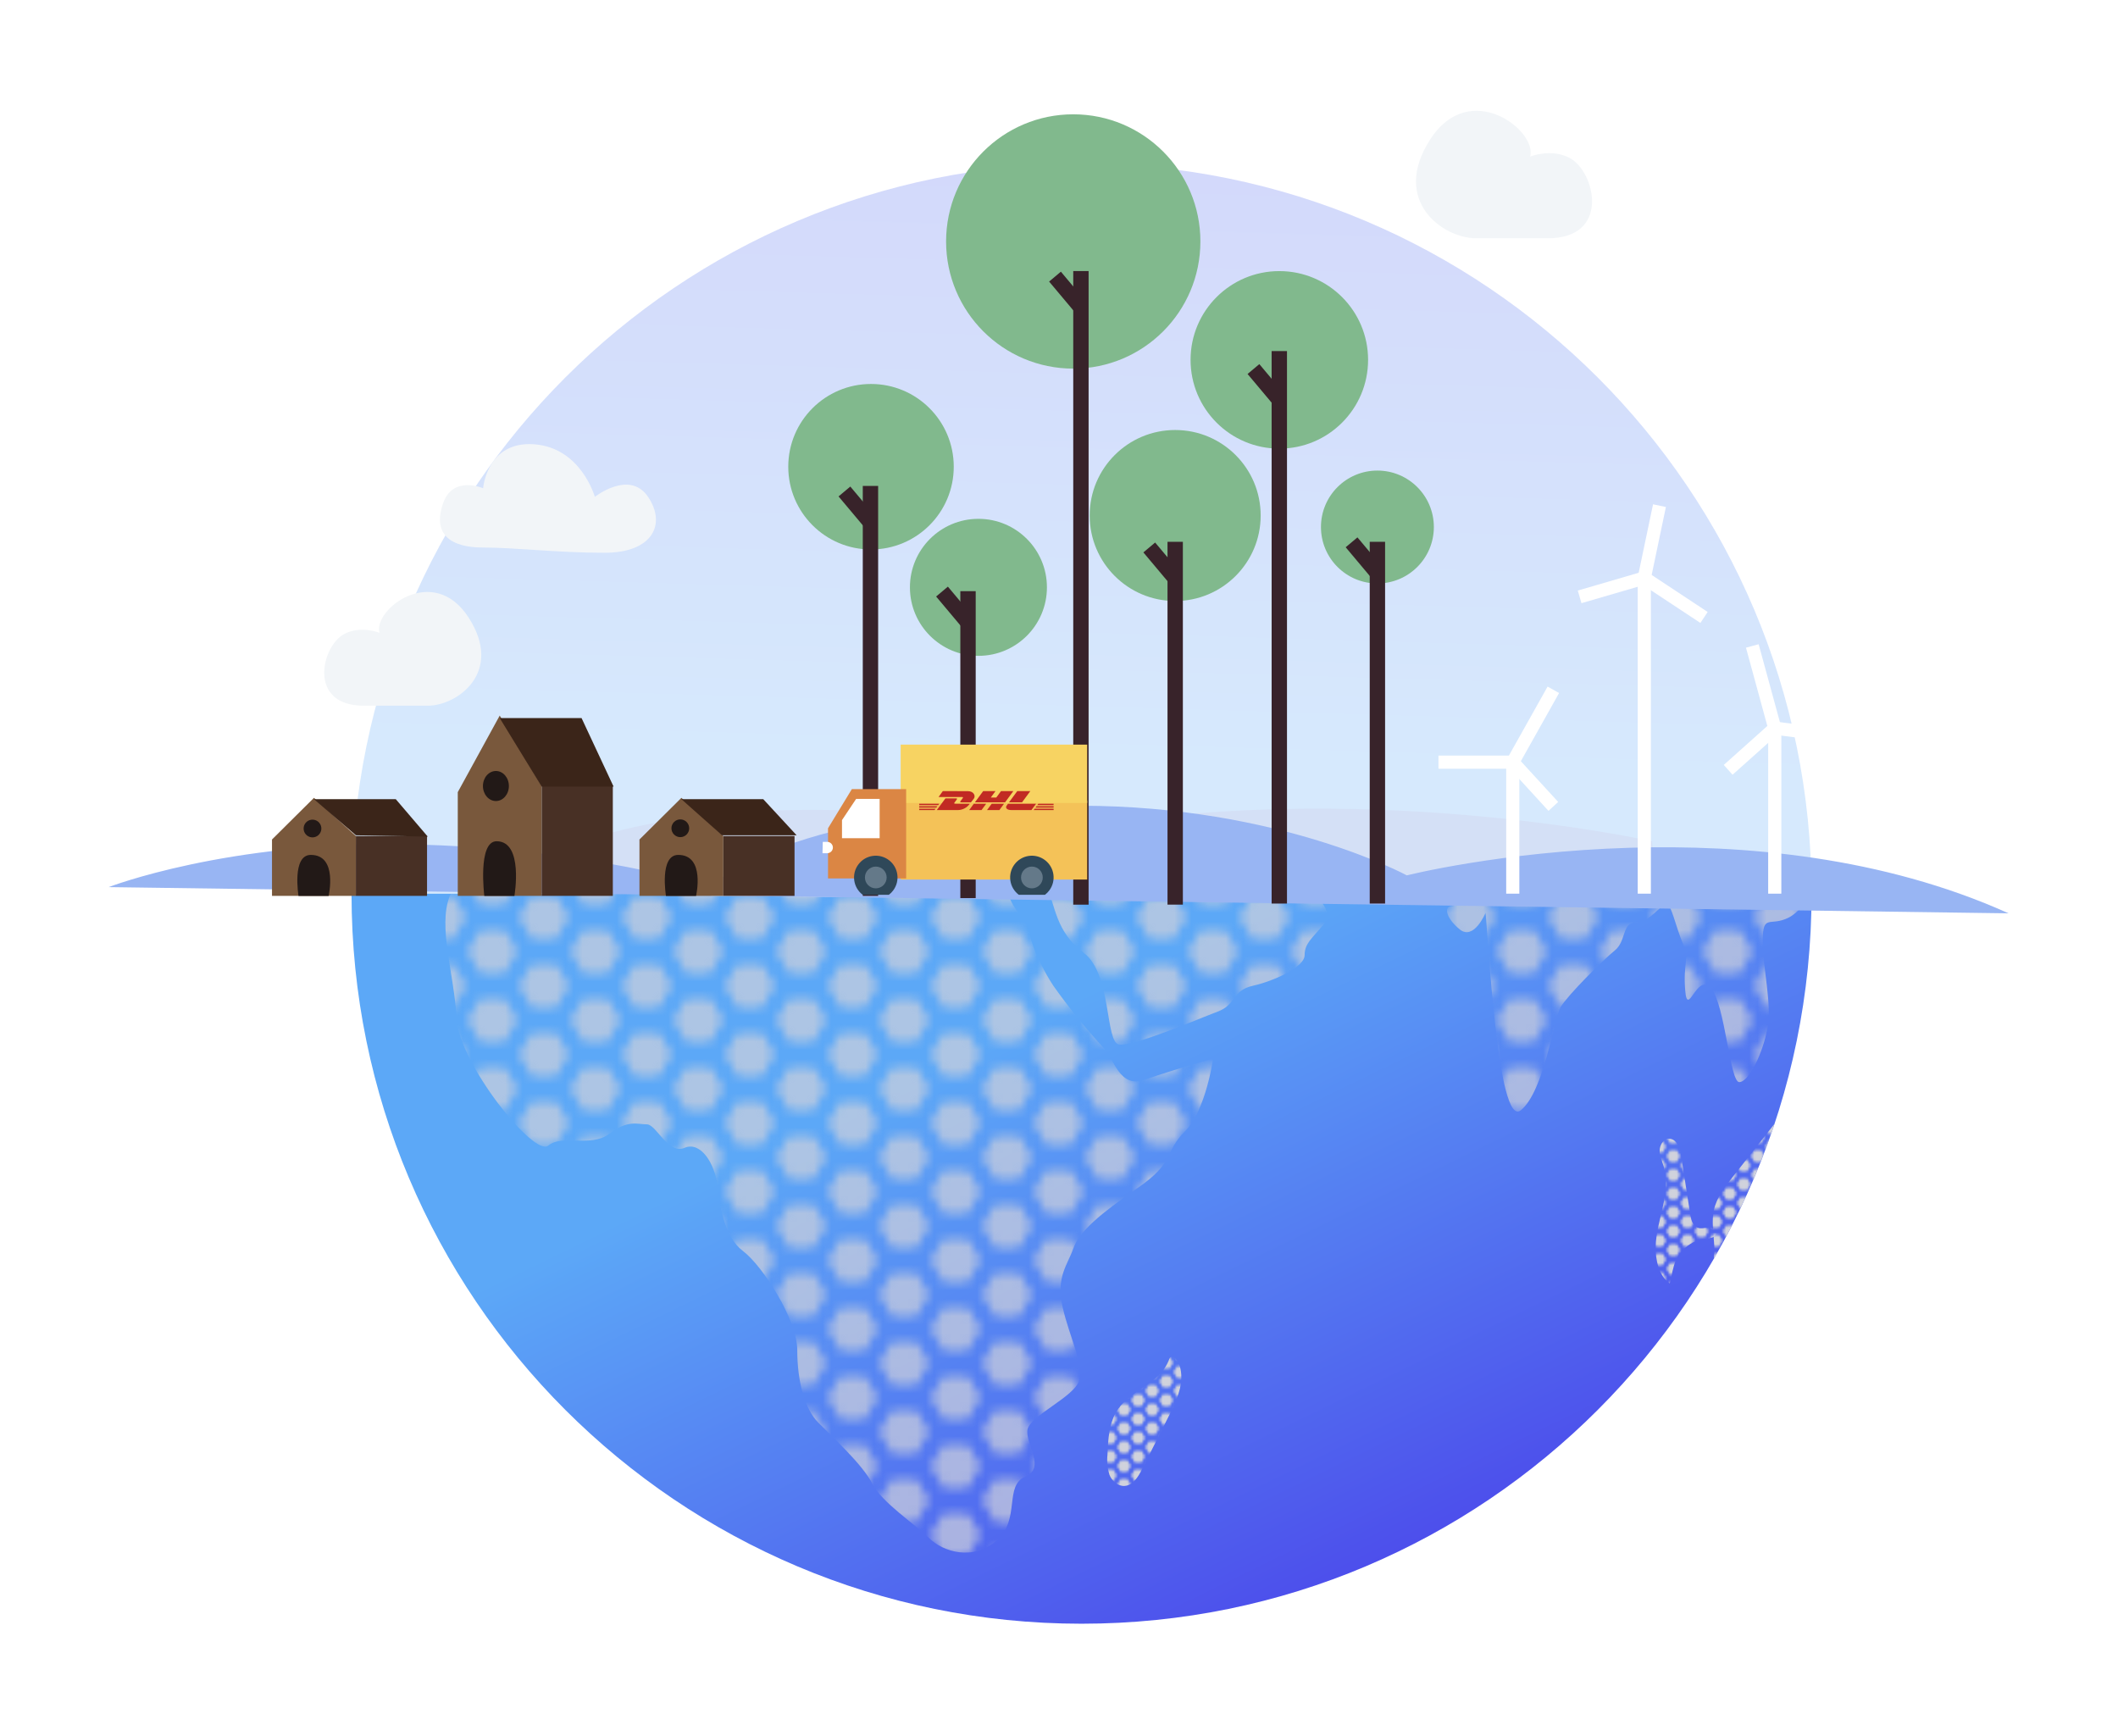 <svg viewBox="0 0 1200 983.53" xmlns="http://www.w3.org/2000/svg" xmlns:xlink="http://www.w3.org/1999/xlink"><linearGradient id="a" gradientTransform="translate(0 230)" gradientUnits="userSpaceOnUse" x1="811.86" x2="616.82" y1="733.53" y2="332.37"><stop offset="0" stop-color="#493ae9"/><stop offset="1" stop-color="#5ca8f7"/></linearGradient><linearGradient id="b" gradientTransform="matrix(-1 0 0 -1 11562.14 25022.5)" x1="10930.34" x2="10947.25" xlink:href="#a" y1="25164.67" y2="24591.18"/><clipPath id="c"><path d="m1026.38 506.32c0 228.43-185.18 413.59-413.61 413.59s-413.6-185.16-413.6-413.59h827.2z"/></clipPath><pattern id="d" height="8" patternTransform="matrix(4.86 0 0 4.86 -3278.53 -2104.8)" patternUnits="userSpaceOnUse" viewBox="0 0 12 8" width="12"><path d="m0 0h12v8h-12z" fill="none"/><path d="m0 0h12v8h-12z" fill="none"/><path d="m0 0h12v8h-12z" fill="none"/><path d="m13.44 5.5h-2.88l-1.45 2.5 1.45 2.5h2.88l1.45-2.5z" fill="#d0d2dc"/><path d="m1.44 5.5h-2.88l-1.45 2.5 1.45 2.5h2.88l1.45-2.5z" fill="#d0d2dc"/><path d="m13.44-2.5h-2.88l-1.45 2.5 1.45 2.5h2.88l1.45-2.5z" fill="#d0d2dc"/><path d="m7.44 1.5h-2.88l-1.45 2.5 1.45 2.5h2.88l1.45-2.5z" fill="#d0d2dc"/><path d="m1.44-2.5h-2.88l-1.45 2.5 1.45 2.5h2.88l1.45-2.5z" fill="#d0d2dc"/></pattern><pattern id="e" height="8" patternTransform="matrix(1.33 0 0 1.33 -3808.03 5.93)" patternUnits="userSpaceOnUse" viewBox="0 0 12 8" width="12"><path d="m0 0h12v8h-12z" fill="none"/><path d="m0 0h12v8h-12z" fill="none"/><path d="m0 0h12v8h-12z" fill="none"/><path d="m13.44 5.5h-2.88l-1.45 2.5 1.45 2.5h2.88l1.45-2.5z" fill="#d0d2dc"/><path d="m1.44 5.5h-2.88l-1.45 2.5 1.45 2.5h2.88l1.45-2.5z" fill="#d0d2dc"/><path d="m13.44-2.5h-2.88l-1.45 2.5 1.45 2.5h2.88l1.45-2.5z" fill="#d0d2dc"/><path d="m7.44 1.5h-2.88l-1.45 2.5 1.45 2.5h2.88l1.45-2.5z" fill="#d0d2dc"/><path d="m1.44-2.5h-2.88l-1.45 2.5 1.45 2.5h2.88l1.45-2.5z" fill="#d0d2dc"/></pattern><path d="m1026.38 506.32c0 228.43-185.18 413.59-413.61 413.59s-413.6-185.16-413.6-413.59h827.2z" fill="url(#a)"/><path d="m199.17 506.32c0-228.43 185.17-413.61 413.59-413.61s413.61 185.18 413.61 413.61z" fill="url(#b)" opacity=".25"/><g clip-path="url(#c)"><path d="m977.46 213.84c-29.29-86.53-254.22-125.11-254.22-125.11s-6.73 6.73-8.6 23.65 24.56 21.6 24.56 36.23-6.64 6.73-6.64 1.35-31.96-41.26-39.93-37.28 24 29.29 24 29.29c3.06 5.05-21.3-7.99-29.29-5.47s-11.98 1.46-21.3.13-14.63 9.32-25.23 11.98 0-9.3-7.99-10.65-1.33 15.37-9.32 15.98-10.65 3.99-11.98 6.73-11.98-2.67-15.96-1.35 11.98 9.32 1.33 10.65-15.98-22.62-15.98-22.62c27.96 10.65 33.27 1.33 33.27-2.66s-9.32-5.32-17.29-7.99-11.98-9.32-41.26-10.65-63.92 41.26-86.51 50.58-43.94 30.61-34.62 38.69 25.23-21.3 25.23-2.66-10.65 21.3-9.32 23.95 26.61-5.33 27.94-14.65 5.33-9.3 14.65-15.96-2.66-3.99 0-15.98 46.58-33.27 50.58-30.61-25.23 21.31-26.63 33.29 13.31 3.99 29.29 3.99 1.3 7.77-14.65 7.77-19.95 7.99-11.98 9.32-3.99 10.65-15.96 19.97-31.96 10.65-53.24 14.63-2.66-27.96-2.66-27.96c-22.64 7.99-13.32 31.96-25.23 30.61s-39.93 27.96-59.9 38.69-8.07 42.57-16.06 49.3-22.62-7.99-31.96-1.35-6.73 23.97-14.63 35.95c-7.91 11.98-1.35 23.95 11.98 25.23s26.61-13.31 31.96-25.23 17.29-17.31 22.62-27.96 13.31-3.99 25.23-9.32 17.31-7.97 21.3 5.33c3.99 13.31 11.98 5.32 21.3 23.95 9.32 18.64-7.97 21.3-13.31 18.64s-5.33 2.66-1.33 6.64 6.73 6.73 17.31-5.32 2.66-19.97 5.32-22.62 11.98 6.73 13.31 1.33-14.63-9.32-21.3-15.98-11.98-23.95-9.32-27.94 11.99-2.66 14.65 7.99 25.23 14.63 22.62 25.23 5.32 18.64 9.32 31.96 7.99 7.99 15.96 0-5.32-23.95 7.99-25.23 22.62-2.67 23.95-13.32 14.65-23.95 19.97-34.6 15.98 0 23.97 1.33 34.6-11.98 38.59-10.65-11.98 15.98-13.31 19.97 31.96 17.31 29.29 29.29-26.63 3.99-31.96 3.99-14.65-6.73-25.23-6.73-22.62 10.65-39.93 15.96-11.98 14.63-2.66 23.95 13.31 7.13 18.64 4 6.73 5.32 17.31 5.32 18.62-10.65 22.62-2.66-4 31.96-13.31 42.59-18.64-1.33-37.28 3.99-43.4-15.48-57.19-13.31-6.73 19.97-15.98 21.3-22.62-17.31-31.96-21.3-26.63 5.33-21.3-15.96-13.31-21.3-30.61-19.97-27.96 14.63-51.91 18.62-30.61 29.29-31.96 41.26c-1.35 11.98-23.95 37.28-30.61 54.58s2.66 43.92 4 69.2c1.35 25.28 43.92 78.54 51.91 71.88s23.95 1.33 34.6-6.73 15.96-5.32 21.3-5.32 11.98 17.29 21.3 13.31 17.29 9.32 18.64 21.3 3.99 29.29 14.63 37.28 30.61 38.59 30.61 55.9 3.99 33.27 11.98 41.26 25.23 23.95 30.61 34.6 23.95 22.62 31.96 30.61 25.23 13.31 38.6 1.33 3.99-30.88 15.96-35.93 0-18.64 1.33-26.63 26.63-18.64 29.29-27.94-5.32-23.97-9.32-41.26 2.66-23.97 6.01-33.54 15.29-19.7 36.59-34.35 14.65-19.97 26.63-31.96 15.95-41.25 15.95-41.25-23.95 6.73-38.59 11.98-17.31-11.98-23.97-18.62c-10.03-10.94-19.36-22.5-27.94-34.62-5.33-7.97-11.98-21.3-13.32-29.27s-11.98-15.98-11.98-23.97-10.65-21.3-14.63-30.61 5.32-19.95 10.65-10.65 19.97 25.23 25.23 37.28 5.33 26.61 21.3 38.6 11.98 50.56 19.97 51.91 45.25-14.65 55.91-18.64 7.97-11.98 19.95-14.65 29.29-10.65 29.29-17.29 4-9.32 10.65-17.31-3.99-17.31-11.98-19.97-7.99-21.3-10.34-19.78-9.62 14.47-24.26 18.5-21.3-13.31-20.87-18.5-20.39-20.19-13.74-29.45 7.99-5.33 22.64 10.65 25.23 15.96 31.96 13.31 8.04-4.19 14.63 7.99 62.56 2.66 62.56 2.66c2.66 11.98 27.96 23.95 22.62 23.95s-3.99 6.73 4 13.31 14.63-9.32 14.63-9.32c1.33 10.65 6.73 122.46 19.97 111.81s18.64-51.91 22.62-58.55 23.95-26.63 30.61-31.96 3.99-15.96 11.98-15.96 14.63-10.65 17.31-10.65 5.32 13.31 9.32 22.62 0 10.65 1.33 26.63 6.64-10.65 14.63-1.35 10.65 53.26 15.98 53.26 13.31-15.98 15.96-30.61c2.66-14.63-2.66-33.29-2.66-49.25s3.99-7.99 14.63-13.31 26.63-30.61 26.63-63.92-33.24-155.64-62.52-242.14zm-279.51 145.06s0 2.67 4 9.32 7.97 22.62 3.99 25.23-17.31 1.33-21.3-1.33-13.31-4-13.31-9.32 6.83-17.31 5.32-21.3-23.95-25.23-22.62-34.62 31.96-29.27 37.28-21.3-14.65 19.97-13.36 22.71c3.23 5.07 7.28 9.57 11.99 13.31 3.99 2.66 1.33 11.98 6.73 9.32s7.45-3.47 10.65 1.33c7.94 11.99-9.37 6.64-9.37 6.64z" fill="url(#d)" opacity=".7"/><g fill="url(#e)"><path d="m649.92 784.54c-5.85 4.14-12.31 7.82-16.43 13.71-5.16 7.43-5.69 17.01-6.04 26.07-.41 3.76-.03 7.56 1.11 11.17 1.4 3.52 4.73 6.54 8.49 6.36 4.78-.25 7.79-5.05 9.94-9.37l15.36-30.5c4.46-8.88 9.05-18.97 5.94-28.41-.52-1.81-1.64-3.39-3.16-4.49-2.02-1.26-2.41.25-3.06 1.93-1.56 3.64-3.93 6.87-6.95 9.44-1.65 1.46-3.39 2.83-5.2 4.09z"/><path d="m971.02 685.67c1.55-7.22 6.24-13.31 10.8-19.04l27.82-35.32c1.33-1.68 2.89-3.47 5.05-3.52 2.66 0 4.47 2.66 5.32 5.2 4.88 13.46-.49 28.43-6.73 41.43-6.55 13.92-14.05 27.36-22.46 40.24-2.48 4.17-5.55 7.96-9.13 11.24-2.44 2.07-6.73 5.33-9.81 2.66-2.49-2.17-2.67-6.36-2.24-9.37.35-2.37 1.23-4.59 1.5-6.96.27-2.69.27-5.4 0-8.09-.34-6.14-1.41-12.36-.12-18.45z"/><path d="m966.53 701.73c2.37-.19 5.57-.62 5.79-2.99.19-2.07-2.37-3.36-4.47-3.23s-4.26.79-6.17 0c-2.67-1.09-3.52-4.44-4-7.32l-5.25-33.56c-.67-4.31-2.72-9.77-7.06-9.49-3.11.24-5.05 3.72-5.05 6.83s1.45 6.04 2.34 9.03c2.15 7.35 1.09 15.26-.56 22.76s-3.9 14.94-4.05 22.62c-.15 6.96 1.68 16.48 7.99 20.71 1.14-4.34 1.68-9.1 3.52-13.19 2.04-4.26 5.39-7.75 9.55-9.97 2.3-1.24 4.83-1.99 7.43-2.2z"/></g><path d="m387.65 230.93c-1.35 2.98-1.93 6.24-1.68 9.5.26 3.23.03 6.48-.67 9.64-.76 2.52-2.22 5.33-.86 7.57.84 1.33 2.56 2.07 3.36 3.36.88 1.66.73 3.68-.39 5.2-1.12 1.46-2.55 2.66-4.17 3.53-9.81 5.97-20.75 9.84-32.13 11.37 3.79-2.05 6.83-5.26 8.65-9.17 1.4-2.98 2.07-6.34 4-9.02 3.65-5.05 11.35-7.12 13.09-13.15.57-1.98 0-4.61-1.93-5.23-.98-.32-2.1 0-3.04-.5-1.87-.91-1.51-3.65-.76-5.58 4.58-11.66 12.85-21.5 23.55-28.02.3-.2 2.17 5.05 2.3 5.47.49 1.98.66 4.02.5 6.06 0 1.33-.13 3.15-1.48 3.85-1.29.42-2.6.77-3.94 1.03-1.92.79-3.48 2.25-4.41 4.1z" fill="#f6f7fb"/><path d="m346.76 268.71c-.82 1.45-1.92 2.72-3.25 3.73-1.38 1.01-3.25 1.01-4.63 0-1.83-1.68-.67-4.84 1.14-6.54s4.24-2.94 5.25-5.21c.72-1.68.57-3.48 1.13-5.16 1-2.24 2.59-4.16 4.61-5.55l9.74-8.09c.62-.61 1.38-1.06 2.2-1.33 2.66-.62 4.41 2.34 4.31 4.58-.03 2.01-.87 3.93-2.34 5.32-2.02 1.68-4.24 2.93-6.22 4.59-2.17 1.84-4.2 3.83-6.07 5.97-2.12 2.44-4.08 5.01-5.87 7.7z" fill="#f6f7fb"/></g><path d="m935.91 476.6s-169.49-37.98-337.16-5.05c0 0-179.8-35.88-288.33 12.8l20.62 11.61 72.6 11.62 536.59 4.34z" fill="#d4e0f6"/><path d="m1138 517.44-1076.44-14.85s67.08-26.07 169.54-24.22 171.41 24.22 171.41 24.22 41.63-46.34 209.84-46.11c112.41.15 184.71 39.46 184.71 39.46s53.29-13.46 126.27-15.64c64.02-1.9 143.18 4.91 214.67 37.14z" fill="#98b5f3"/><path d="m860.82 506.32h-7.45v-75.51l23.45-41.83 6.51 3.65-22.51 40.13z" fill="#fff"/><path d="m1009.25 506.32h-7.45v-93.29l-12.58-46.09 7.18-1.95 12.85 47.05z" fill="#fff"/><circle cx="724.83" cy="203.88" fill="#81b98d" r="50.29"/><circle cx="665.82" cy="292.06" fill="#81b98d" r="48.44"/><circle cx="608.07" cy="136.8" fill="#81b98d" r="72.04"/><circle cx="493.49" cy="264.42" fill="#81b98d" r="46.88"/><circle cx="554.35" cy="332.75" fill="#81b98d" r="38.81"/><circle cx="780.4" cy="298.58" fill="#81b98d" r="31.98"/><path d="m776.05 306.96h8.7v204.93h-8.7z" fill="#38232a"/><path d="m768.66 304.31h8.7v23.08h-8.7z" fill="#38232a" transform="matrix(.766 -.643 .643 .766 -22.04 571.19)"/><path d="m544.1 334.92h8.7v173.9h-8.7z" fill="#38232a"/><path d="m536.69 332.25h8.7v23.08h-8.7z" fill="#38232a" transform="matrix(.766 -.643 .643 .766 -94.36 428.54)"/><path d="m720.47 198.9h8.7v313h-8.7z" fill="#38232a"/><path d="m713.07 206.18h8.7v23.08h-8.7z" fill="#38232a" transform="matrix(.766 -.643 .643 .766 28.05 512.45)"/><path d="m661.48 306.96h8.7v205.55h-8.7z" fill="#38232a"/><path d="m654.08 307.25h8.7v23.08h-8.7z" fill="#38232a" transform="matrix(.766 -.643 .643 .766 -50.78 498.18)"/><path d="m608.07 153.57h8.7v358.96h-8.7z" fill="#38232a"/><path d="m600.66 153.85h8.7v23.08h-8.7z" fill="#38232a" transform="matrix(.766 -.643 .643 .766 35.37 427.89)"/><path d="m488.83 275.3h8.7v232.26h-8.7z" fill="#38232a"/><path d="m481.42 275.57h8.7v23.08h-8.7z" fill="#38232a" transform="matrix(.766 -.643 .643 .766 -70.86 379.71)"/><path d="m935.34 506.32h-7.45v-179.24l.08-.39 8.6-40.98 7.28 1.53-8.51 40.61z" fill="#fff"/><path d="m963.4 352.93-32.4-21.41-34.99 10.21-2.08-7.15 38.3-11.19 35.29 23.32z" fill="#fff"/><path d="m981.62 438.92-4.97-5.55 27.66-24.75 41.58 5.27-.94 7.38-38.2-4.82z" fill="#fff"/><path d="m877.33 459.39-21.87-23.87h-40.46v-7.45h43.74l24.09 26.27z" fill="#fff"/><path d="m409.84 473.64h40.32v33.91h-40.32z" fill="#483025"/><path d="m362.3 507.55h47.54v-33.91l-23.77-21.63-23.77 23.6z" fill="#79583c"/><path d="m377.32 507.57s-3.87-23.23 6.96-23.23c15.49 0 10.09 23.23 10.09 23.23h-17.06z" fill="#221917"/><path d="m386.07 452.78h46.38l18.89 20.44h-42.28z" fill="#3b2519"/><circle cx="385.45" cy="469.25" fill="#221917" r="5.03"/><path d="m306.89 445.18h40.32v62.37h-40.32z" fill="#483025"/><path d="m259.36 507.55h47.53v-62.37l-23.76-39.78-23.77 43.39z" fill="#79583c"/><path d="m274.4 507.57s-3.87-30.97 6.96-30.97c15.48 0 10.09 30.97 10.09 30.97h-17.06z" fill="#221917"/><path d="m283.13 406.83h46.37l18.13 38.8h-40.74z" fill="#3b2519"/><ellipse cx="280.97" cy="445.31" fill="#221917" rx="7.35" ry="8.51"/><path d="m201.63 473.64h40.32v33.91h-40.32z" fill="#483025"/><path d="m154.11 507.55h47.53v-33.91l-23.76-21.63-23.77 23.6z" fill="#79583c"/><path d="m169.13 507.57s-3.87-23.23 6.96-23.23c15.48 0 10.09 23.23 10.09 23.23h-17.06z" fill="#221917"/><path d="m177.88 452.78h46.37l18.12 21.21-40.73-.77z" fill="#3b2519"/><circle cx="177.25" cy="469.25" fill="#221917" r="5.03" transform="matrix(.071 -.997 .997 .071 -303.38 612.79)"/><path d="m273.72 276.61s2.1-26.78 28.8-24.91 34.5 29.79 34.5 29.79 19.66-15.54 30.16 0 2.51 31.67-24.56 31.67-50.72-2.96-68.97-2.96-28.73-7.37-22.64-24.98c5.55-16.15 22.71-8.61 22.71-8.61z" fill="#f2f5f8"/><path d="m206.56 399.81h35.81c16.69 0 43.18-18.94 23.1-49.99s-54.23-4.36-50.46 8.7c0 0-10.51-4.29-19.88.62-13.07 6.8-21.19 40.98 11.44 40.67z" fill="#f2f5f8"/><path d="m876.43 134.98h-40.2c-18.69 0-48.38-21.21-25.89-56.01s60.79-4.88 56.6 9.74c0 0 11.77-4.79 22.27.71 14.62 7.65 23.72 45.9-12.78 45.57z" fill="#f2f5f8"/><path d="m510.29 453.49h105.67v44.81h-105.67z" fill="#f4c258"/><path d="m615.96 421.86v33.09h-105.67v-6.39-26.7z" fill="#f7d362"/><path d="m482.64 447.06-13.51 22.2v28.42h44.27v-50.62" fill="#db8644"/><path d="m498.38 452.61v22.26h-21.33v-10.25l8.01-12.01z" fill="#fff"/><path d="m466.17 476.95h2.49c1.78 0 3.22 1.44 3.23 3.21 0 1.78-1.45 3.22-3.23 3.23h-2.66z" fill="#fff"/><path d="m488.78 506.94c-5.43-4.09-6.52-11.81-2.42-17.24 4.09-5.43 11.81-6.52 17.24-2.42 5.43 4.09 6.52 11.81 2.42 17.24-.69.92-1.51 1.73-2.42 2.42z" fill="#2f4859"/><path d="m577.22 506.94c-5.43-4.09-6.52-11.81-2.42-17.24 4.09-5.43 11.81-6.52 17.24-2.42 5.43 4.09 6.52 11.81 2.42 17.24-.69.92-1.51 1.73-2.42 2.42z" fill="#2f4859"/><circle cx="496.2" cy="497.12" fill="#647989" r="6.16"/><circle cx="584.64" cy="497.12" fill="#647989" r="6.16"/><g fill="#c12a23"><path d="m520.79 456.77h10.29l-.56.76h-9.74v-.76z"/><path d="m520.79 455.35h11.34l-.56.77h-10.78z"/><path d="m520.79 458.2h9.25l-.56.76h-8.7v-.76z"/><path d="m596.94 457.54h-10.26l.56-.76h9.71v.76z"/><path d="m596.94 458.95h-11.3l.56-.76h10.75v.76z"/><path d="m588.27 455.35h8.66v.77h-9.22z"/><path d="m530.76 458.95 4.89-6.63h6.04c.67 0 .66.25.34.69l-1.24 1.68c-.17.24-.47.66.56.66h8.12c-1.56 2.23-4.09 3.57-6.81 3.6h-11.89z"/><path d="m558.75 455.35-2.66 3.6h-6.98l2.64-3.6z"/><path d="m568.85 455.35-2.64 3.6h-7l2.66-3.6z"/><path d="m571.13 455.35-.77 1.04c-.87 1.18-.1 2.56 2.78 2.56h11.22l2.66-3.6h-15.88z"/><path d="m534.18 448.19-2.42 3.36h13.31c.67 0 .66.25.34.69l-1.23 1.68c-.19.24-.49.66.54.66h5.4l1.68-2.19c.99-1.36.08-4.17-3.48-4.17l-14.13-.03z"/><path d="m569.45 454.55h-17.09l4.68-6.36h6.98l-2.67 3.65h3.11l2.69-3.65h6.98z"/><path d="m583.75 448.19-4.68 6.36h-7.4l4.69-6.36h7.38z"/></g></svg>
